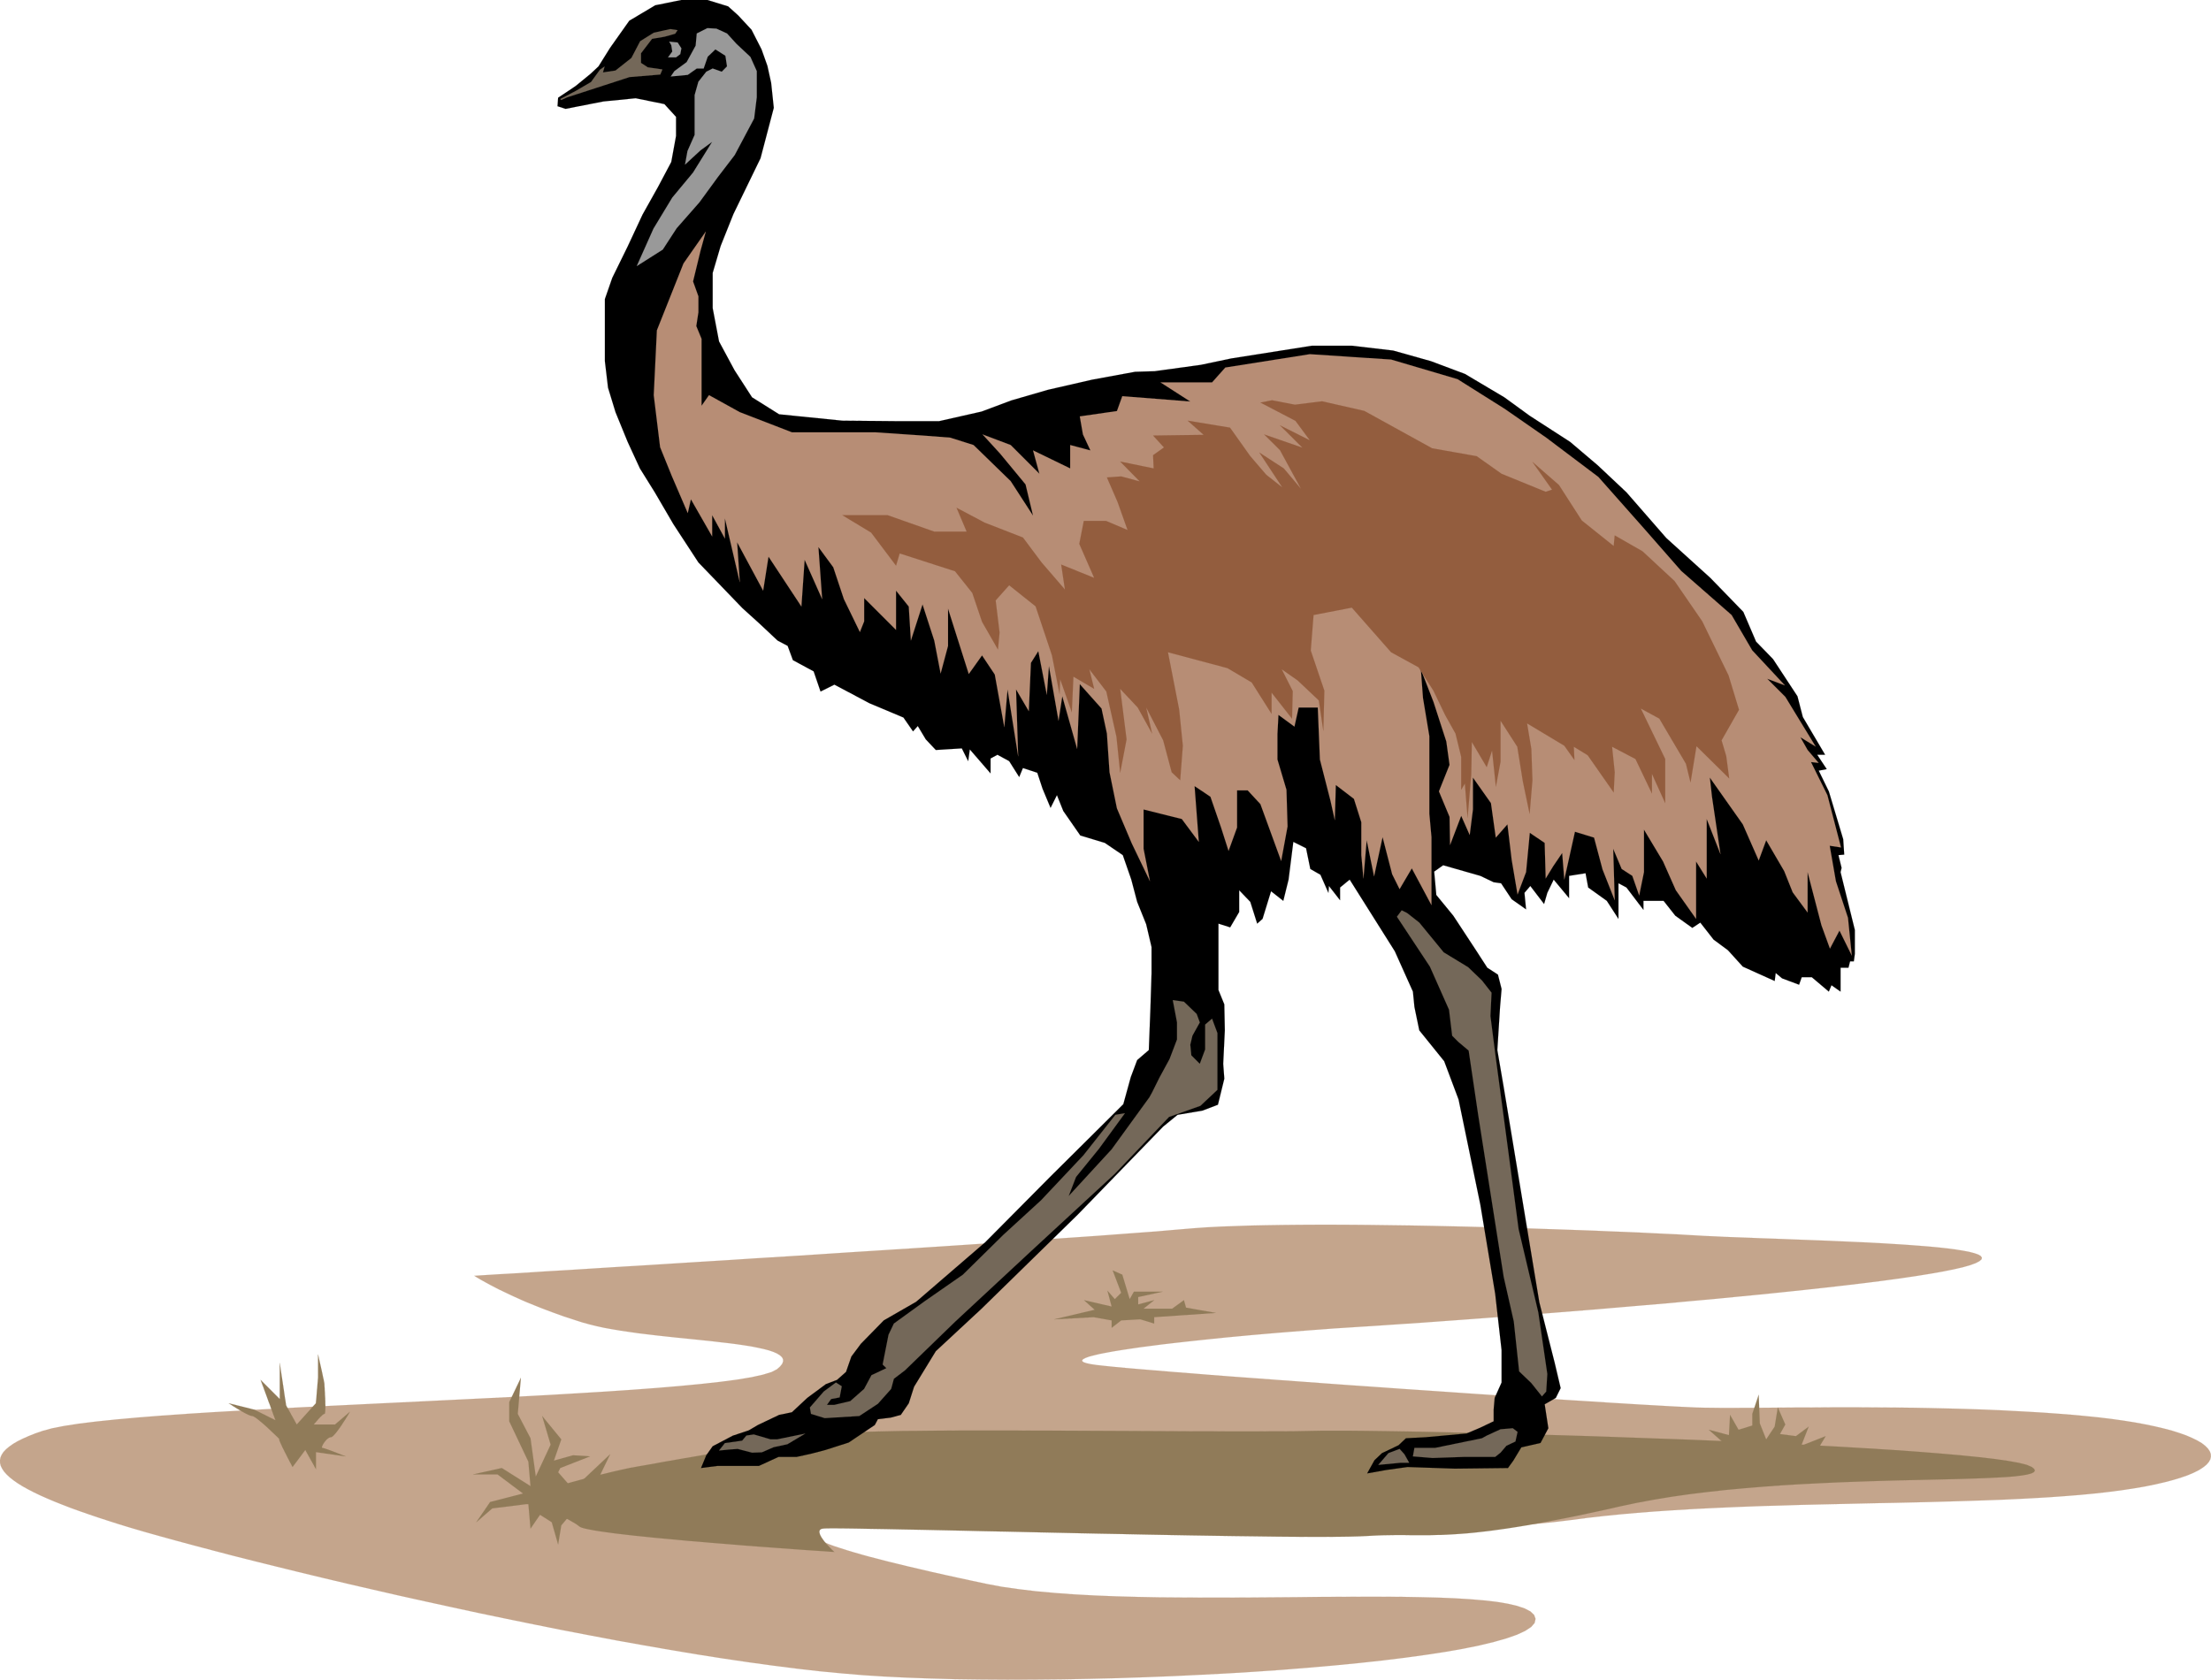 <svg xmlns="http://www.w3.org/2000/svg" width="786.474" height="597.649" fill-rule="evenodd" stroke-linecap="round" preserveAspectRatio="none" viewBox="0 0 26011 19766"><style>.pen1{stroke:none}.brush2{fill:none}.brush3{fill:#907b59}.pen3{stroke:#907b59;stroke-width:1;stroke-linejoin:round}.brush5{fill:#999}.pen4{stroke:#999;stroke-width:1;stroke-linejoin:round}.brush7{fill:#746859}.pen6{stroke:#746859;stroke-width:1;stroke-linejoin:round}</style><path d="m5578 15012 20-1 59-4 96-6 129-8 161-9 191-12 218-14 243-14 265-17 285-18 304-18 318-20 332-21 343-21 352-23 358-22 361-23 363-24 363-23 359-23 354-23 347-23 336-23 324-21 309-22 293-20 273-19 251-19 228-17 201-15 172-15 142-12 132-11 144-10 156-8 167-6 177-6 186-4 193-3 201-2 207-1h213l217 1 221 2 223 3 226 3 226 4 226 5 226 5 224 6 221 6 218 7 214 7 208 7 202 7 195 7 187 8 179 7 168 7 159 8 146 7 135 6 121 7 107 6 105 6 115 5 124 6 133 5 139 5 145 6 151 5 154 6 157 6 159 6 160 6 159 7 158 7 156 7 152 8 148 9 143 9 135 10 129 10 119 11 110 12 100 13 87 14 75 14 61 16 46 16 30 18 13 19-5 20-24 21-44 23-65 24-88 25-109 25-130 26-149 26-167 27-183 27-199 27-212 27-226 27-237 27-247 27-255 27-264 27-269 26-275 27-278 25-280 26-282 24-281 24-280 24-277 22-272 22-268 21-260 20-253 19-243 18-233 17-220 16-208 14-193 13-177 12-160 10-153 10-157 10-159 12-161 12-163 13-163 13-163 14-162 14-160 15-159 15-155 16-152 16-148 16-142 16-137 16-130 17-123 16-116 17-106 16-98 16-87 16-77 15-66 16-53 14-41 15-28 14-13 13 2 13 17 12 34 11 51 11 68 10 91 10 116 12 140 13 162 14 183 15 202 17 218 17 234 19 247 19 259 19 269 20 278 20 284 21 289 21 292 20 294 21 293 20 291 20 288 20 283 19 275 18 266 18 256 17 243 15 229 15 214 13 196 12 177 10 156 9 133 7 109 5 83 4 73 2 81 1 88 1 95 1h102l108-1h114l120-1 126-1 131-1 135-1h140l144-1 149-1h306l158 1 160 1 163 1 165 2 166 3 168 4 169 4 169 5 170 6 170 7 170 9 169 9 169 10 167 12 166 13 164 15 158 16 150 18 142 20 133 21 124 23 115 24 106 25 98 26 88 28 79 28 69 30 61 30 51 30 41 32 31 31 22 32 12 32 2 32-7 32-18 32-28 32-39 31-48 31-59 30-70 30-80 28-91 28-102 27-112 26-123 25-135 23-145 22-155 20-162 18-168 16-175 14-181 13-185 11-191 10-196 9-200 7-203 7-208 6-210 6-213 5-215 5-217 4-218 5-220 5-220 5-221 5-220 7-220 6-220 8-218 9-216 10-214 11-212 13-209 14-206 16-202 18-198 20-193 22-189 25-198 24-218 21-239 19-256 16-272 13-287 12-300 9-311 6-321 6-328 3-335 2h-340l-342-1-344-2-344-3-342-3-338-5-332-5-326-5-317-5-307-6-296-5-281-6-266-4-250-5-231-3-211-3-189-2h-165l-140 1-114 2-85 4-66 5-58 6-50 8-41 8-34 10-25 10-18 12-9 13-2 14 6 14 15 16 22 17 29 18 38 19 45 20 53 21 60 22 68 22 75 24 83 25 90 26 98 27 105 27 112 29 119 29 127 31 134 31 140 33 148 33 155 34 162 35 169 36 180 34 195 28 208 25 220 20 231 17 240 13 249 10 255 7 260 5 265 2 267 1h269l269-1 267-2 265-2 261-3 256-1 250-1h241l232 1 222 4 209 5 197 8 182 11 166 14 149 17 130 22 111 26 89 30 67 35 43 41 17 46-11 49-41 47-70 46-97 45-123 43-148 42-170 41-191 39-211 37-230 35-246 34-261 32-275 30-287 28-299 26-307 25-315 22-321 20-326 17-329 16-331 13-331 11-330 8-327 6-323 3-317 1-309-2-301-4-291-8-278-10-265-13-251-16-249-21-261-25-271-31-282-36-290-40-298-44-305-48-311-52-315-55-319-57-322-61-323-62-324-65-323-66-322-67-319-69-316-69-311-69-305-70-299-69-291-69-282-68-272-67-262-65-249-63-237-62-223-59-208-56-192-53-174-49-157-46-138-42-125-40-120-39-115-39-109-38-105-38-98-38-93-37-87-37-81-36-75-36-69-36-63-35-56-35-50-35-44-35-36-34-30-34-22-33-16-33-8-33-1-33 6-33 14-32 21-32 30-32 37-31 45-32 53-31 62-31 70-31 78-31 87-30 110-30 143-28 175-27 204-25 231-24 256-23 277-22 298-21 315-20 331-19 343-19 353-19 362-18 367-18 370-18 371-18 370-18 366-18 360-18 351-19 340-20 327-20 311-21 294-22 273-23 250-24 225-25 197-26 168-28 135-30 101-31 64-33 37-33 24-30 11-29-1-26-13-24-24-22-34-21-43-19-53-18-61-16-69-15-75-15-82-13-88-13-93-12-97-11-101-12-105-11-106-11-109-11-109-11-111-12-110-12-109-13-108-13-105-15-103-15-100-17-95-17-91-20-85-21-80-22-75-24-73-24-71-23-69-25-67-24-64-24-63-24-60-24-58-23-56-23-53-23-51-23-49-22-47-22-44-21-42-20-40-19-37-19-34-18-33-17-29-16-28-15-25-14-22-12-20-12-17-10-14-8-12-8-10-6-6-4-4-2-2-1z" class="pen1" style="fill:#c4a58c"/><path d="m5578 15012 20-1 59-4 96-6 129-8 161-9 191-12 218-14 243-14 265-17 285-18 304-18 318-20 332-21 343-21 352-23 358-22 361-23 363-24 363-23 359-23 354-23 347-23 336-23 324-21 309-22 293-20 273-19 251-19 228-17 201-15 172-15 142-12 132-11 144-10 156-8 167-6 177-6 186-4 193-3 201-2 207-1h213l217 1 221 2 223 3 226 3 226 4 226 5 226 5 224 6 221 6 218 7 214 7 208 7 202 7 195 7 187 8 179 7 168 7 159 8 146 7 135 6 121 7 107 6 105 6 115 5 124 6 133 5 139 5 145 6 151 5 154 6 157 6 159 6 160 6 159 7 158 7 156 7 152 8 148 9 143 9 135 10 129 10 119 11 110 12 100 13 87 14 75 14 61 16 46 16 30 18 13 19-5 20-24 21-44 23-65 24-88 25-109 25-130 26-149 26-167 27-183 27-199 27-212 27-226 27-237 27-247 27-255 27-264 27-269 26-275 27-278 25-280 26-282 24-281 24-280 24-277 22-272 22-268 21-260 20-253 19-243 18-233 17-220 16-208 14-193 13-177 12-160 10-153 10-157 10-159 12-161 12-163 13-163 13-163 14-162 14-160 15-159 15-155 16-152 16-148 16-142 16-137 16-130 17-123 16-116 17-106 16-98 16-87 16-77 15-66 16-53 14-41 15-28 14-13 13 2 13 17 12 34 11 51 11 68 10 91 10 116 12 140 13 162 14 183 15 202 17 218 17 234 19 247 19 259 19 269 20 278 20 284 21 289 21 292 20 294 21 293 20 291 20 288 20 283 19 275 18 266 18 256 17 243 15 229 15 214 13 196 12 177 10 156 9 133 7 109 5 83 4 73 2 81 1 88 1 95 1h102l108-1h114l120-1 126-1 131-1 135-1h140l144-1 149-1h306l158 1 160 1 163 1 165 2 166 3 168 4 169 4 169 5 170 6 170 7 170 9 169 9 169 10 167 12 166 13 164 15 158 16 150 18 142 20 133 21 124 23 115 24 106 25 98 26 88 28 79 28 69 30 61 30 51 30 41 32 31 31 22 32 12 32 2 32-7 32-18 32-28 32-39 31-48 31-59 30-70 30-80 28-91 28-102 27-112 26-123 25-135 23-145 22-155 20-162 18-168 16-175 14-181 13-185 11-191 10-196 9-200 7-203 7-208 6-210 6-213 5-215 5-217 4-218 5-220 5-220 5-221 5-220 7-220 6-220 8-218 9-216 10-214 11-212 13-209 14-206 16-202 18-198 20-193 22-189 25-198 24-218 21-239 19-256 16-272 13-287 12-300 9-311 6-321 6-328 3-335 2h-340l-342-1-344-2-344-3-342-3-338-5-332-5-326-5-317-5-307-6-296-5-281-6-266-4-250-5-231-3-211-3-189-2h-165l-140 1-114 2-85 4-66 5-58 6-50 8-41 8-34 10-25 10-18 12-9 13-2 14 6 14 15 16 22 17 29 18 38 19 45 20 53 21 60 22 68 22 75 24 83 25 90 26 98 27 105 27 112 29 119 29 127 31 134 31 140 33 148 33 155 34 162 35 169 36 180 34 195 28 208 25 220 20 231 17 240 13 249 10 255 7 260 5 265 2 267 1h269l269-1 267-2 265-2 261-3 256-1 250-1h241l232 1 222 4 209 5 197 8 182 11 166 14 149 17 130 22 111 26 89 30 67 35 43 41 17 46-11 49-41 47-70 46-97 45-123 43-148 42-170 41-191 39-211 37-230 35-246 34-261 32-275 30-287 28-299 26-307 25-315 22-321 20-326 17-329 16-331 13-331 11-330 8-327 6-323 3-317 1-309-2-301-4-291-8-278-10-265-13-251-16-249-21-261-25-271-31-282-36-290-40-298-44-305-48-311-52-315-55-319-57-322-61-323-62-324-65-323-66-322-67-319-69-316-69-311-69-305-70-299-69-291-69-282-68-272-67-262-65-249-63-237-62-223-59-208-56-192-53-174-49-157-46-138-42-125-40-120-39-115-39-109-38-105-38-98-38-93-37-87-37-81-36-75-36-69-36-63-35-56-35-50-35-44-35-36-34-30-34-22-33-16-33-8-33-1-33 6-33 14-32 21-32 30-32 37-31 45-32 53-31 62-31 70-31 78-31 87-30 110-30 143-28 175-27 204-25 231-24 256-23 277-22 298-21 315-20 331-19 343-19 353-19 362-18 367-18 370-18 371-18 370-18 366-18 360-18 351-19 340-20 327-20 311-21 294-22 273-23 250-24 225-25 197-26 168-28 135-30 101-31 64-33 37-33 24-30 11-29-1-26-13-24-24-22-34-21-43-19-53-18-61-16-69-15-75-15-82-13-88-13-93-12-97-11-101-12-105-11-106-11-109-11-109-11-111-12-110-12-109-13-108-13-105-15-103-15-100-17-95-17-91-20-85-21-80-22-75-24-73-24-71-23-69-25-67-24-64-24-63-24-60-24-58-23-56-23-53-23-51-23-49-22-47-22-44-21-42-20-40-19-37-19-34-18-33-17-29-16-28-15-25-14-22-12-20-12-17-10-14-8-12-8-10-6-6-4-4-2-2-1z" class="brush2" style="stroke:#c4a58c;stroke-width:1;stroke-linejoin:round"/><path d="m7403 17274-3 1-7 2-13 2-17 4-22 5-25 5-29 7-32 7-35 8-38 9-40 10-41 10-44 10-45 11-45 12-47 11-46 13-47 12-46 13-46 12-45 13-43 13-42 13-40 13-38 13-35 13-32 13-29 12-26 12-22 12-17 11-13 11-9 10-6 11-3 11v12l2 11 5 12 7 11 10 12 11 12 13 12 15 12 16 12 17 12 19 13 20 12 21 12 21 13 22 12 23 12 22 12 23 13 23 12 22 12 23 12 21 11 21 12 20 12 20 11 18 11 17 11 15 11 14 11 20 11 36 11 50 11 62 12 74 12 86 12 95 13 103 12 112 13 118 12 124 13 129 12 133 12 135 13 137 11 137 12 137 11 136 11 133 11 130 10 125 9 119 9 114 8 105 8 97 7 87 6 77 5 65 4 53 4 38 3 24 1 9 1-1-1-3-2-3-3-5-5-6-6-7-6-8-8-8-9-9-9-10-10-10-11-10-11-11-11-10-12-10-12-10-12-9-13-9-12-8-12-8-12-6-12-6-11-4-11-3-11-2-9v-10l1-8 3-7 6-7 7-5 9-4 12-3 28-2 58-1h85l112 1 135 2 157 3 178 3 196 4 213 4 227 5 241 5 251 6 261 5 268 6 274 6 277 6 279 6 279 5 278 6 274 5 268 5 261 4 252 4 240 3 228 3 213 2 197 1h178l158-1 136-2 112-3 86-4 71-4 68-3 65-2 63-1 62-1h119l59 1h241l64-2 67-1 69-3 72-4 76-5 80-6 85-8 90-10 95-11 102-14 107-15 115-18 122-20 129-23 138-26 147-28 155-31 165-35 176-38 185-42 195-41 200-37 205-34 210-30 213-26 216-24 217-20 218-18 217-16 217-13 215-11 212-10 208-8 204-7 199-6 192-5 185-4 176-4 168-4 158-4 148-5 136-5 123-6 110-6 96-8 81-10 65-11 48-13 30-15 12-18-8-20-28-23-58-25-95-24-128-23-161-23-190-22-218-22-243-21-265-21-285-20-304-19-319-19-333-18-343-17-353-16-358-16-363-15-364-13-364-13-361-13-355-11-348-10-337-10-326-8-311-7-294-7-274-5-253-4-229-3-203-2h-318l-110 2-100 2-117 2-131 1h-144l-157 1h-346l-187-1h-195l-202-1-207-1-212-1-215-1-218-1-218-1-219-1-218-1h-216l-212-1h-607l-188 1-180 1-170 2-158 1-147 3-133 3-118 3-104 5-86 4-69 6-64 6-70 9-77 9-83 11-87 13-93 13-96 14-100 16-102 16-105 16-107 17-107 18-108 18-108 18-108 18-106 17-104 18-102 18-98 17-95 16-91 16-86 15-81 14-74 14-68 12-61 11-53 9-45 8-36 7-26 4-16 3-6 1z" class="pen1 brush3"/><path d="m7403 17274-3 1-7 2-13 2-17 4-22 5-25 5-29 7-32 7-35 8-38 9-40 10-41 10-44 10-45 11-45 12-47 11-46 13-47 12-46 13-46 12-45 13-43 13-42 13-40 13-38 13-35 13-32 13-29 12-26 12-22 12-17 11-13 11-9 10-6 11-3 11v12l2 11 5 12 7 11 10 12 11 12 13 12 15 12 16 12 17 12 19 13 20 12 21 12 21 13 22 12 23 12 22 12 23 13 23 12 22 12 23 12 21 11 21 12 20 12 20 11 18 11 17 11 15 11 14 11 20 11 36 11 50 11 62 12 74 12 86 12 95 13 103 12 112 13 118 12 124 13 129 12 133 12 135 13 137 11 137 12 137 11 136 11 133 11 130 10 125 9 119 9 114 8 105 8 97 7 87 6 77 5 65 4 53 4 38 3 24 1 9 1-1-1-3-2-3-3-5-5-6-6-7-6-8-8-8-9-9-9-10-10-10-11-10-11-11-11-10-12-10-12-10-12-9-13-9-12-8-12-8-12-6-12-6-11-4-11-3-11-2-9v-10l1-8 3-7 6-7 7-5 9-4 12-3 28-2 58-1h85l112 1 135 2 157 3 178 3 196 4 213 4 227 5 241 5 251 6 261 5 268 6 274 6 277 6 279 6 279 5 278 6 274 5 268 5 261 4 252 4 240 3 228 3 213 2 197 1h178l158-1 136-2 112-3 86-4 71-4 68-3 65-2 63-1 62-1h119l59 1h241l64-2 67-1 69-3 72-4 76-5 80-6 85-8 90-10 95-11 102-14 107-15 115-18 122-20 129-23 138-26 147-28 155-31 165-35 176-38 185-42 195-41 200-37 205-34 210-30 213-26 216-24 217-20 218-18 217-16 217-13 215-11 212-10 208-8 204-7 199-6 192-5 185-4 176-4 168-4 158-4 148-5 136-5 123-6 110-6 96-8 81-10 65-11 48-13 30-15 12-18-8-20-28-23-58-25-95-24-128-23-161-23-190-22-218-22-243-21-265-21-285-20-304-19-319-19-333-18-343-17-353-16-358-16-363-15-364-13-364-13-361-13-355-11-348-10-337-10-326-8-311-7-294-7-274-5-253-4-229-3-203-2h-318l-110 2-100 2-117 2-131 1h-144l-157 1h-346l-187-1h-195l-202-1-207-1-212-1-215-1-218-1-218-1-219-1-218-1h-216l-212-1h-607l-188 1-180 1-170 2-158 1-147 3-133 3-118 3-104 5-86 4-69 6-64 6-70 9-77 9-83 11-87 13-93 13-96 14-100 16-102 16-105 16-107 17-107 18-108 18-108 18-108 18-106 17-104 18-102 18-98 17-95 16-91 16-86 15-81 14-74 14-68 12-61 11-53 9-45 8-36 7-26 4-16 3-6 1z" class="pen3 brush2"/><path d="m6559 1250 7-100 206-138 175-143 94-88 137-219 225-318 306-182 307-62h306l244 75 118 106 157 169 118 231 69 194 44 200 31 294-156 593-319 657-150 375-94 318v413l75 393 182 338 206 319 319 200 743 75 657 6h481l500-113 350-131 431-125 519-119 506-93 231-7 544-75 356-75 950-150h469l487 57 444 125 400 150 463 275 300 218 475 307 324 275 338 318 469 538 518 469 388 400 150 350 200 206 287 437 63 244 262 444h-93l112 169-94 18 119 244 169 563 12 181-68 6 37 150-12 50 168 681v281l-12 88h-44l-19 75h-93v281l-107-75-31 75-200-169h-119l-31 88-200-75-75-63-12 94-375-169-175-193-169-125-156-200-94 62-200-143-138-175h-237v106l-200-263-94-50v419l-137-212-219-157-31-168-194 31v262l-181-218-75 156-38 131-162-212-69 81 19 194-169-119-125-188-87-12-157-75-437-125-106 75 25 275 200 244 262 399 138 213 125 81 43 169-18 212-32 507 75 437 419 2531 181 713 70 297-57 115-131 75 43 282-92 173-226 52-94 156-63 87-625 7-556-19-251 35-224 40 86-155 88-83 195-93 87-82 230-12 483-44 162-69 157-75v-137l12-138 81-181v-381l-75-663-175-1050-256-1237-169-450-293-363-57-275-18-181-213-475-531-843-113 93v150l-131-168-6 81-94-213-119-68-50-244-150-75-56 444-62 250-144-113-100 325-63 56-81-256-131-137v256l-106 181-138-44v781l69 169 6 306-19 394 13 175-75 306-181 69-294 50-169 138-1006 1037-1131 1106-538 500-256 419-62 194-94 137-119 32-150 18-37 69-307 206-275 88-168 44-169 37h-213l-231 106h-487l-194 25 62-150 75-106 238-125 187-62 107-63 250-119 150-31 181-169 219-162 131-50 106-94 63-181 112-150 269-275 381-219 812-700 763-769 862-856 88-319 75-200 137-118 19-488 13-412v-313l-63-268-106-263-69-262-100-288-212-144-288-87-200-288-75-187-75 150-94-225-62-188-169-56-44 106-118-187-138-75-81 44v175l-244-282-19 138-75-150-306 19-118-125-94-157-56 63-113-163-400-168-412-219-163 81-81-237-244-132-62-168-119-63-213-200-200-181-518-538-294-450-219-375-175-281-144-312-143-350-88-288-37-312v-731l87-250 181-369 175-375 182-325 156-294 56-306v-225l-137-150-338-69-381 38-444 87-94-31z" class="pen1" style="fill:#000"/><path d="m6559 1250 7-100 206-138 175-143 94-88 137-219 225-318 306-182 307-62h306l244 75 118 106 157 169 118 231 69 194 44 200 31 294-156 593-319 657-150 375-94 318v413l75 393 182 338 206 319 319 200 743 75 657 6h481l500-113 350-131 431-125 519-119 506-93 231-7 544-75 356-75 950-150h469l487 57 444 125 400 150 463 275 300 218 475 307 324 275 338 318 469 538 518 469 388 400 150 350 200 206 287 437 63 244 262 444h-93l112 169-94 18 119 244 169 563 12 181-68 6 37 150-12 50 168 681v281l-12 88h-44l-19 75h-93v281l-107-75-31 75-200-169h-119l-31 88-200-75-75-63-12 94-375-169-175-193-169-125-156-200-94 62-200-143-138-175h-237v106l-200-263-94-50v419l-137-212-219-157-31-168-194 31v262l-181-218-75 156-38 131-162-212-69 81 19 194-169-119-125-188-87-12-157-75-437-125-106 75 25 275 200 244 262 399 138 213 125 81 43 169-18 212-32 507 75 437 419 2531 181 713 70 297-57 115-131 75 43 282-92 173-226 52-94 156-63 87-625 7-556-19-251 35-224 40 86-155 88-83 195-93 87-82 230-12 483-44 162-69 157-75v-137l12-138 81-181v-381l-75-663-175-1050-256-1237-169-450-293-363-57-275-18-181-213-475-531-843-113 93v150l-131-168-6 81-94-213-119-68-50-244-150-75-56 444-62 250-144-113-100 325-63 56-81-256-131-137v256l-106 181-138-44v781l69 169 6 306-19 394 13 175-75 306-181 69-294 50-169 138-1006 1037-1131 1106-538 500-256 419-62 194-94 137-119 32-150 18-37 69-307 206-275 88-168 44-169 37h-213l-231 106h-487l-194 25 62-150 75-106 238-125 187-62 107-63 250-119 150-31 181-169 219-162 131-50 106-94 63-181 112-150 269-275 381-219 812-700 763-769 862-856 88-319 75-200 137-118 19-488 13-412v-313l-63-268-106-263-69-262-100-288-212-144-288-87-200-288-75-187-75 150-94-225-62-188-169-56-44 106-118-187-138-75-81 44v175l-244-282-19 138-75-150-306 19-118-125-94-157-56 63-113-163-400-168-412-219-163 81-81-237-244-132-62-168-119-63-213-200-200-181-518-538-294-450-219-375-175-281-144-312-143-350-88-288-37-312v-731l87-250 181-369 175-375 182-325 156-294 56-306v-225l-137-150-338-69-381 38-444 87-94-31z" class="brush2" style="stroke:#000;stroke-width:1;stroke-linejoin:round"/><path d="m8197 394-13 143-106 194-144 106-43 63 200-19 106-75h81l48-139 90-86 118 75 19 125-62 63-107-38-75 38-93 118-44 157v468l-84 190-29 160 182-168 137-100-225 362-244 294-221 365-197 441 306-194 164-252 267-304 219-300 196-256 229-431 31-250V837l-75-167-165-155-110-121-125-57-106-6-125 63z" class="pen1 brush5"/><path d="m8197 394-13 143-106 194-144 106-43 63 200-19 106-75h81l48-139 90-86 118 75 19 125-62 63-107-38-75 38-93 118-44 157v468l-84 190-29 160 182-168 137-100-225 362-244 294-221 365-197 441 306-194 164-252 267-304 219-300 196-256 229-431 31-250V837l-75-167-165-155-110-121-125-57-106-6-125 63z" class="pen4 brush2"/><path d="m7873 490 24 41 12 75-50 69h94l50-38 13-68-44-69-99-10z" class="pen1 brush5"/><path d="m7873 490 24 41 12 75-50 69h94l50-38 13-68-44-69-99-10z" class="pen4 brush2"/><path d="m8041 3100-313 787-37 763 75 612 137 338 188 437 37-162 250 437v-250l150 275v-237l175 750-31-469 306 569 63-400 387 587 38-550 206 463-44-613 175 238 125 375 188 387 50-125v-275l375 375v-462l150 187 25 400 137-425 138 425 75 388 87-325v-438l244 769 156-219 150 225 112 619 38-444 125 788-25-788 150 256 25-568 87-138 100 513 25-338 113 644 44-288 175 619 31-762 256 287 63 294 31 456 87 425 175 413 213 443-75-381v-462l450 112 200 269-50-656 187 125 125 362 88 275 100-275v-437h125l150 162 244 669 75-406-13-432-106-356v-300l12-225 188 138 50-225h225l25 612 125 488 50 225 12-413 213 163 87 275v387l25 275 38-450 87 425 100-462 113 437 87 175 144-244 231 432v-800l-25-275v-913l-75-450-25-337 150 387 150 463 38 275-125 312 125 300 6 331 131-343 100 225 38-300v-375l212 300 57 406 137-156 50 418 69 407 100-263 44-462 175 118 12 419 88-144 106-156 25 313 125-563 225 69 100 375 143 362-18-606 100 238 125 81 81 231 56-275v-500l225 375 150 338 238 337v-675l125 200v-700l162 413-100-675-25-225 388 550 187 425 88-238 212 363 100 250 175 237v-475l163 625 100 275 112-212 145 294-45-444-142-430-73-418 133 20-160-615-193-390 90 10-130-152-85-150 180 110-357-585-213-213 208 78-385-413-242-415-593-519-432-493-543-613-613-462-487-338-556-350-782-231-956-63-994 157-156 175h-606l350 225-800-63-63 175-437 63 37 212 88 188-238-63v275l-437-212 75 275-338-338-331-125 206 225 300 363 88 368-263-406-437-425-275-87-325-25-562-38h-975l-613-237-362-200-88 125v-788l-62-150 25-162v-188l-63-175 88-362 62-225-262 375z" class="pen1" style="fill:#b78d75"/><path d="m8041 3100-313 787-37 763 75 612 137 338 188 437 37-162 250 437v-250l150 275v-237l175 750-31-469 306 569 63-400 387 587 38-550 206 463-44-613 175 238 125 375 188 387 50-125v-275l375 375v-462l150 187 25 400 137-425 138 425 75 388 87-325v-438l244 769 156-219 150 225 112 619 38-444 125 788-25-788 150 256 25-568 87-138 100 513 25-338 113 644 44-288 175 619 31-762 256 287 63 294 31 456 87 425 175 413 213 443-75-381v-462l450 112 200 269-50-656 187 125 125 362 88 275 100-275v-437h125l150 162 244 669 75-406-13-432-106-356v-300l12-225 188 138 50-225h225l25 612 125 488 50 225 12-413 213 163 87 275v387l25 275 38-450 87 425 100-462 113 437 87 175 144-244 231 432v-800l-25-275v-913l-75-450-25-337 150 387 150 463 38 275-125 312 125 300 6 331 131-343 100 225 38-300v-375l212 300 57 406 137-156 50 418 69 407 100-263 44-462 175 118 12 419 88-144 106-156 25 313 125-563 225 69 100 375 143 362-18-606 100 238 125 81 81 231 56-275v-500l225 375 150 338 238 337v-675l125 200v-700l162 413-100-675-25-225 388 550 187 425 88-238 212 363 100 250 175 237v-475l163 625 100 275 112-212 145 294-45-444-142-430-73-418 133 20-160-615-193-390 90 10-130-152-85-150 180 110-357-585-213-213 208 78-385-413-242-415-593-519-432-493-543-613-613-462-487-338-556-350-782-231-956-63-994 157-156 175h-606l350 225-800-63-63 175-437 63 37 212 88 188-238-63v275l-437-212 75 275-338-338-331-125 206 225 300 363 88 368-263-406-437-425-275-87-325-25-562-38h-975l-613-237-362-200-88 125v-788l-62-150 25-162v-188l-63-175 88-362 62-225-262 375z" class="brush2" style="stroke:#b78d75;stroke-width:1;stroke-linejoin:round"/><path d="m6673 1145 733-238 362-30 25-60-172-25-80-52V627l130-170 147-25 125-35 28-42-85-13-195 43-160 100-103 197-187 148-148 22 20-70-55 38-105 145-180 105-182 95 10 12 72-32z" class="pen1 brush7"/><path d="m6673 1145 733-238 362-30 25-60-172-25-80-52V627l130-170 147-25 125-35 28-42-85-13-195 43-160 100-103 197-187 148-148 22 20-70-55 38-105 145-180 105-182 95 10 12 72-32z" class="pen6 brush2"/><path d="m16434 10787 388 587 225 507 37 306 75 75 119 100 112 756 300 1906 119 525 63 588 143 137 125 157 50-57 13-206-106-725-232-981-125-944-143-1069-63-493 13-275-113-144-162-156-288-175-287-350-144-113-63-31-56 75z" class="pen1 brush7"/><path d="m16434 10787 388 587 225 507 37 306 75 75 119 100 112 756 300 1906 119 525 63 588 143 137 125 157 50-57 13-206-106-725-232-981-125-944-143-1069-63-493 13-275-113-144-162-156-288-175-287-350-144-113-63-31-56 75z" class="pen6 brush2"/><path d="m17653 16818-163 75-56 31-550 113h-244l-18 100 231 19 375-13h362l63-50 69-81 106-50 25-113-56-43-144 12z" class="pen1 brush7"/><path d="m17653 16818-163 75-56 31-550 113h-244l-18 100 231 19 375-13h362l63-50 69-81 106-50 25-113-56-43-144 12z" class="pen6 brush2"/><path d="m16215 17237 263-25h100l-56-100-57-63-131 50-119 138z" class="pen1 brush7"/><path d="m16215 17237 263-25h100l-56-100-57-63-131 50-119 138z" class="pen6 brush2"/><path d="m8459 17068 125-12 94-7 169 44 116-4 138-60 162-35 210-125-332 68h-75l-44-13-154-45-87 13-50 60-203 29-69 87z" class="pen1 brush7"/><path d="m8459 17068 125-12 94-7 169 44 116-4 138-60 162-35 210-125-332 68h-75l-44-13-154-45-87 13-50 60-203 29-69 87z" class="pen6 brush2"/><path d="m9903 16312-69-44-143 106-163 188 13 75 162 50 406-25 219-144 156-175 32-119 131-100 593-575 894-831 981-906 638-669 369-131 200-188v-668l-63-169-81 69v293l-63 169-100-100-12-125 25-106 87-156-37-100-150-144-131-19 50 263v200l-88 231-119 219-87 175-31 56-444 612-506 550 87-225 269-331 306-419-112 19-375 475-500 531-444 407-475 468-450 313-362 262-63 132-69 350 44 43-175 82-87 162-163 144-187 44h-88l50-69 100-19 25-131z" class="pen1 brush7"/><path d="m9903 16312-69-44-143 106-163 188 13 75 162 50 406-25 219-144 156-175 32-119 131-100 593-575 894-831 981-906 638-669 369-131 200-188v-668l-63-169-81 69v293l-63 169-100-100-12-125 25-106 87-156-37-100-150-144-131-19 50 263v200l-88 231-119 219-87 175-31 56-444 612-506 550 87-225 269-331 306-419-112 19-375 475-500 531-444 407-475 468-450 313-362 262-63 132-69 350 44 43-175 82-87 162-163 144-187 44h-88l50-69 100-19 25-131z" class="pen6 brush2"/><path d="m15553 4722 497 113 798 440 524 93 293 207 519 212 75-25-231-327 312 272 269 418 375 300 12-125 327 187 377 350 325 473 310 637 123 405-205 360 55 185 35 263-385-380-70 427-54-220-313-531-218-119 287 594v519l-156-344v231l-194-406-275-144 31 300-12 238-306-438-163-100 7 156-119-168-438-263 50 300 13 369-33 396-80-384-65-406-197-306v481l-55 295-45-426-63 196-175-296-7 384-43 510-32-405-43 73v-387l-67-274-123-220-137-285-175-275-323-177-462-525-450 87-33 418 160 472-12 473-53-358-250-236-187-131 130 257-8 325-241-307v250l-234-370-285-168-700-187 132 675 43 425-31 406-100-94-100-375-200-387 69 306-169-306-206-219 75 594-75 393-44-425-119-531-200-262 57 231-244-144-19 419-137-388-7 175-90-458-192-575-311-248-159 178 46 378-19 200-187-326-115-340-203-255-651-210-43 144-293-389-339-205h532l550 194h381l-119-281 331 175 450 175 219 293 275 319-44-294 388 157-175-400 53-270h263l252 107-118-331-125-288 168-12 218 59-230-234 394 81-7-156 128-91-128-140 595-8-188-167 498 82 238 335 189 220 188 148-270-410 288 187 202 240-247-455-186-185 450 156-264-263 351 176-169-229-412-215 137-27 269 52 319-40z" class="pen1" style="fill:#935d3e"/><path d="m15553 4722 497 113 798 440 524 93 293 207 519 212 75-25-231-327 312 272 269 418 375 300 12-125 327 187 377 350 325 473 310 637 123 405-205 360 55 185 35 263-385-380-70 427-54-220-313-531-218-119 287 594v519l-156-344v231l-194-406-275-144 31 300-12 238-306-438-163-100 7 156-119-168-438-263 50 300 13 369-33 396-80-384-65-406-197-306v481l-55 295-45-426-63 196-175-296-7 384-43 510-32-405-43 73v-387l-67-274-123-220-137-285-175-275-323-177-462-525-450 87-33 418 160 472-12 473-53-358-250-236-187-131 130 257-8 325-241-307v250l-234-370-285-168-700-187 132 675 43 425-31 406-100-94-100-375-200-387 69 306-169-306-206-219 75 594-75 393-44-425-119-531-200-262 57 231-244-144-19 419-137-388-7 175-90-458-192-575-311-248-159 178 46 378-19 200-187-326-115-340-203-255-651-210-43 144-293-389-339-205h532l550 194h381l-119-281 331 175 450 175 219 293 275 319-44-294 388 157-175-400 53-270h263l252 107-118-331-125-288 168-12 218 59-230-234 394 81-7-156 128-91-128-140 595-8-188-167 498 82 238 335 189 220 188 148-270-410 288 187 202 240-247-455-186-185 450 156-264-263 351 176-169-229-412-215 137-27 269 52 319-40z" class="brush2" style="stroke:#935d3e;stroke-width:1;stroke-linejoin:round"/><path d="m3291 16937-1-1-2-2-4-4-5-5-6-6-8-8-8-8-10-9-10-10-12-11-11-11-13-12-13-12-13-13-14-13-14-13-14-13-14-12-14-13-14-12-14-12-14-11-13-11-12-10-12-9-12-9-10-7-10-6-9-5-7-4-7-2-5-1-5-1-7-1-7-2-7-3-9-3-9-4-10-5-10-5-11-5-11-6-12-6-11-7-12-6-12-7-12-7-11-7-12-7-12-7-11-7-10-7-11-6-10-6-9-6-8-6-8-5-7-4-6-4-5-4-5-2-3-2-2-2h1l2 1 4 1 6 1 6 2 8 2 10 2 10 3 11 2 11 3 13 3 13 4 13 3 14 3 14 4 14 3 14 4 14 3 13 4 14 3 13 3 12 3 12 3 11 3 10 3 9 2 8 2 7 2 5 1 4 1 3 1h1l3 1 3 2 5 2 5 3 7 3 7 4 9 4 9 5 10 5 10 5 11 5 11 6 11 6 12 5 12 6 11 6 12 6 12 6 11 5 10 6 11 5 10 5 9 4 8 4 8 4 6 4 6 2 5 3 3 1 2 1 1 1-1-2-1-4-3-6-3-9-4-10-4-13-6-14-6-16-6-18-7-18-7-20-8-20-7-22-8-21-9-22-8-23-8-22-8-22-8-22-8-21-7-20-8-20-6-19-7-17-6-16-5-14-5-13-4-11-3-8-2-7-2-4v-1l2 2 3 3 4 4 6 6 6 6 6 6 8 8 8 8 9 9 9 9 10 10 10 10 10 10 11 11 10 10 11 11 10 10 11 11 10 10 9 9 10 10 8 8 9 9 7 7 7 7 6 6 5 5 4 4 3 3 2 2 1 1v-425 1l1 4 1 7 1 9 2 12 2 13 2 15 2 17 3 18 3 20 3 20 3 22 4 22 3 23 4 23 3 24 4 23 3 23 4 23 3 23 3 21 3 21 3 19 3 19 3 17 2 15 2 13 2 11 1 9 1 7 1 4v2l1 2 2 3 2 4 3 6 3 6 4 6 4 8 5 8 5 9 5 9 5 10 6 10 6 10 5 11 6 10 6 11 6 10 6 11 5 10 6 9 5 10 5 8 4 9 4 7 4 7 4 6 2 5 3 4 1 3 1 2 1 1v-1l2-2 3-3 4-5 6-6 6-6 6-8 8-8 8-9 9-10 9-10 10-11 10-11 10-12 11-11 10-12 11-12 10-11 11-12 10-11 9-11 10-10 8-10 9-9 7-9 7-7 6-7 5-5 4-5 3-3 2-2 1-1v-8l1-5v-7l1-8 1-9 1-10 1-11 1-12 1-12 1-13 1-13 1-14 1-14 1-14 1-14 2-14 1-14 1-13 1-13 1-13 1-11 1-11 1-10v-9l1-8 1-7v-10l1-2v-276 1l1 2 1 5 1 6 2 7 2 9 2 10 2 11 3 12 3 13 3 14 3 14 4 15 3 15 4 16 3 15 4 16 3 16 4 16 3 15 3 15 3 15 3 13 3 14 3 12 2 11 2 11 2 9 1 7 1 7 1 5v17l1 8v9l1 10 1 12v12l1 13 1 14 1 15v15l1 15 1 16 1 15v16l1 16v31l1 15v41l-1 12v11l-1 10-1 8-1 8-1 6-2 4-2 3-2 1h-3l-3 1-3 2-4 2-4 3-4 3-5 4-4 4-5 5-5 5-6 5-5 5-5 6-5 6-6 5-5 6-5 6-5 6-5 6-5 5-5 6-4 5-4 5-4 4-4 4-3 4-3 4-2 2-2 3-1 1-1 1v1h250v-1l2-1 2-2 3-3 4-3 5-4 5-5 6-5 6-5 7-6 8-6 7-7 8-6 8-7 8-7 8-7 8-7 9-7 8-7 7-7 8-6 7-6 7-6 6-6 6-5 6-4 4-4 4-4 3-2 3-2 1-2h1l-1 1-1 2-3 4-3 6-4 7-5 8-5 9-6 10-7 11-7 11-8 13-8 13-9 13-9 14-9 14-9 14-9 14-10 14-10 14-9 13-10 13-9 12-9 12-9 11-9 10-8 9-8 8-7 7-7 5-6 4-6 3-5 1h-5l-5 1-5 2-5 2-5 3-5 3-5 4-5 4-6 5-5 5-5 5-4 5-5 6-5 6-4 5-4 6-4 6-4 6-4 6-3 5-3 6-2 5-2 5-2 4-2 4-1 4v9l1 1 2 1 2 1h3l4 1 5 1 7 2 7 2 8 3 9 3 10 3 11 4 11 4 11 4 12 4 12 5 12 4 12 5 13 5 12 4 12 5 12 5 11 4 11 4 11 5 10 4 9 3 9 4 8 3 6 2 6 3 5 1 3 2 2 1h1-1l-3-1h-5l-6-1-8-1-10-2-10-1-12-2-13-2-13-2-15-2-15-2-16-2-16-3-16-2-16-2-17-3-16-2-16-2-16-2-15-3-14-2-14-2-13-1-11-2-11-2-9-1-8-1-7-1-4-1h-4v200l-1-1-1-2-1-3-3-4-2-5-4-6-4-7-4-7-4-9-5-8-5-10-6-9-5-10-6-11-6-10-6-11-6-10-5-11-6-10-6-10-5-10-5-9-5-9-5-8-4-8-4-6-3-6-3-6-2-4-2-3-1-2h-1l-1 2-2 3-3 3-3 5-4 5-5 6-5 7-5 7-6 8-6 8-7 9-6 9-7 9-7 9-7 10-7 9-7 9-7 10-7 9-6 8-6 8-6 8-6 8-5 6-4 6-4 6-4 4-3 4-2 3-1 1v1l-1-1-1-3-3-5-4-7-4-9-5-9-6-12-7-12-7-13-7-15-8-15-8-15-8-16-8-17-9-16-8-16-8-17-8-16-8-15-7-15-6-15-7-13-5-12-5-12-4-9-3-9-2-7-1-5v-3l1-1 3 1 4 4z" class="pen1 brush3"/><path d="m3291 16937-1-1-2-2-4-4-5-5-6-6-8-8-8-8-10-9-10-10-12-11-11-11-13-12-13-12-13-13-14-13-14-13-14-13-14-12-14-13-14-12-14-12-14-11-13-11-12-10-12-9-12-9-10-7-10-6-9-5-7-4-7-2-5-1-5-1-7-1-7-2-7-3-9-3-9-4-10-5-10-5-11-5-11-6-12-6-11-7-12-6-12-7-12-7-11-7-12-7-12-7-11-7-10-7-11-6-10-6-9-6-8-6-8-5-7-4-6-4-5-4-5-2-3-2-2-2h1l2 1 4 1 6 1 6 2 8 2 10 2 10 3 11 2 11 3 13 3 13 4 13 3 14 3 14 4 14 3 14 4 14 3 13 4 14 3 13 3 12 3 12 3 11 3 10 3 9 2 8 2 7 2 5 1 4 1 3 1h1l3 1 3 2 5 2 5 3 7 3 7 4 9 4 9 5 10 5 10 5 11 5 11 6 11 6 12 5 12 6 11 6 12 6 12 6 11 5 10 6 11 5 10 5 9 4 8 4 8 4 6 4 6 2 5 3 3 1 2 1 1 1-1-2-1-4-3-6-3-9-4-10-4-13-6-14-6-16-6-18-7-18-7-20-8-20-7-22-8-21-9-22-8-23-8-22-8-22-8-22-8-21-7-20-8-20-6-19-7-17-6-16-5-14-5-13-4-11-3-8-2-7-2-4v-1l2 2 3 3 4 4 6 6 6 6 6 6 8 8 8 8 9 9 9 9 10 10 10 10 10 10 11 11 10 10 11 11 10 10 11 11 10 10 9 9 10 10 8 8 9 9 7 7 7 7 6 6 5 5 4 4 3 3 2 2 1 1v-425 1l1 4 1 7 1 9 2 12 2 13 2 15 2 17 3 18 3 20 3 20 3 22 4 22 3 23 4 23 3 24 4 23 3 23 4 23 3 23 3 21 3 21 3 19 3 19 3 17 2 15 2 13 2 11 1 9 1 7 1 4v2l1 2 2 3 2 4 3 6 3 6 4 6 4 8 5 8 5 9 5 9 5 10 6 10 6 10 5 11 6 10 6 11 6 10 6 11 5 10 6 9 5 10 5 8 4 9 4 7 4 7 4 6 2 5 3 4 1 3 1 2 1 1v-1l2-2 3-3 4-5 6-6 6-6 6-8 8-8 8-9 9-10 9-10 10-11 10-11 10-12 11-11 10-12 11-12 10-11 11-12 10-11 9-11 10-10 8-10 9-9 7-9 7-7 6-7 5-5 4-5 3-3 2-2 1-1v-8l1-5v-7l1-8 1-9 1-10 1-11 1-12 1-12 1-13 1-13 1-14 1-14 1-14 1-14 2-14 1-14 1-13 1-13 1-13 1-11 1-11 1-10v-9l1-8 1-7v-10l1-2v-276 1l1 2 1 5 1 6 2 7 2 9 2 10 2 11 3 12 3 13 3 14 3 14 4 15 3 15 4 16 3 15 4 16 3 16 4 16 3 15 3 15 3 15 3 13 3 14 3 12 2 11 2 11 2 9 1 7 1 7 1 5v17l1 8v9l1 10 1 12v12l1 13 1 14 1 15v15l1 15 1 16 1 15v16l1 16v31l1 15v41l-1 12v11l-1 10-1 8-1 8-1 6-2 4-2 3-2 1h-3l-3 1-3 2-4 2-4 3-4 3-5 4-4 4-5 5-5 5-6 5-5 5-5 6-5 6-6 5-5 6-5 6-5 6-5 6-5 5-5 6-4 5-4 5-4 4-4 4-3 4-3 4-2 2-2 3-1 1-1 1v1h250v-1l2-1 2-2 3-3 4-3 5-4 5-5 6-5 6-5 7-6 8-6 7-7 8-6 8-7 8-7 8-7 8-7 9-7 8-7 7-7 8-6 7-6 7-6 6-6 6-5 6-4 4-4 4-4 3-2 3-2 1-2h1l-1 1-1 2-3 4-3 6-4 7-5 8-5 9-6 10-7 11-7 11-8 13-8 13-9 13-9 14-9 14-9 14-9 14-10 14-10 14-9 13-10 13-9 12-9 12-9 11-9 10-8 9-8 8-7 7-7 5-6 4-6 3-5 1h-5l-5 1-5 2-5 2-5 3-5 3-5 4-5 4-6 5-5 5-5 5-4 5-5 6-5 6-4 5-4 6-4 6-4 6-4 6-3 5-3 6-2 5-2 5-2 4-2 4-1 4v9l1 1 2 1 2 1h3l4 1 5 1 7 2 7 2 8 3 9 3 10 3 11 4 11 4 11 4 12 4 12 5 12 4 12 5 13 5 12 4 12 5 12 5 11 4 11 4 11 5 10 4 9 3 9 4 8 3 6 2 6 3 5 1 3 2 2 1h1-1l-3-1h-5l-6-1-8-1-10-2-10-1-12-2-13-2-13-2-15-2-15-2-16-2-16-3-16-2-16-2-17-3-16-2-16-2-16-2-15-3-14-2-14-2-13-1-11-2-11-2-9-1-8-1-7-1-4-1h-4v200l-1-1-1-2-1-3-3-4-2-5-4-6-4-7-4-7-4-9-5-8-5-10-6-9-5-10-6-11-6-10-6-11-6-10-5-11-6-10-6-10-5-10-5-9-5-9-5-8-4-8-4-6-3-6-3-6-2-4-2-3-1-2h-1l-1 2-2 3-3 3-3 5-4 5-5 6-5 7-5 7-6 8-6 8-7 9-6 9-7 9-7 9-7 10-7 9-7 9-7 10-7 9-6 8-6 8-6 8-6 8-5 6-4 6-4 6-4 4-3 4-2 3-1 1v1l-1-1-1-3-3-5-4-7-4-9-5-9-6-12-7-12-7-13-7-15-8-15-8-15-8-16-8-17-9-16-8-16-8-17-8-16-8-15-7-15-6-15-7-13-5-12-5-12-4-9-3-9-2-7-1-5v-3l1-1 3 1 4 4z" class="pen3 brush2"/><path d="M6216 17699h-25l-400 50-188 163 163-238 387-100-300-225h-287l337-75 338 213-25-288-225-475v-225l137-287-37 425 150 287 62 450 175-375-100-337 225 275-87 250 225-63 200 13-350 137-25 50 175 200 437-412-175 362-400 475-37 225-75-262-138-88-112 163-25-288z" class="pen1 brush3"/><path d="M6216 17699h-25l-400 50-188 163 163-238 387-100-300-225h-287l337-75 338 213-25-288-225-475v-225l137-287-37 425 150 287 62 450 175-375-100-337 225 275-87 250 225-63 200 13-350 137-25 50 175 200 437-412-175 362-400 475-37 225-75-262-138-88-112 163-25-288z" class="pen3 brush2"/><path d="m20315 17012-212-188 237 63 13-238 100 175 162-50v-137l75-225 13 337 75 188 100-150 37-225 88 200-63 112 188 25 150-112-88 225 288-113-113 188-1050-75z" class="pen1 brush3"/><path d="m20315 17012-212-188 237 63 13-238 100 175 162-50v-137l75-225 13 337 75 188 100-150 37-225 88 200-63 112 188 25 150-112-88 225 288-113-113 188-1050-75z" class="pen3 brush2"/><path d="M12403 15524h12l450-25 213 38v87l112-87 225-13 163 50v-75l725-50-350-62-25-88-138 100h-337l125-100-188 50v-87l288-63h-338l-50 88-87-288-113-50 100 263-75 75-87-100 50 187-325-75 125 113-475 112z" class="pen1 brush3"/><path d="M12403 15524h12l450-25 213 38v87l112-87 225-13 163 50v-75l725-50-350-62-25-88-138 100h-337l125-100-188 50v-87l288-63h-338l-50 88-87-288-113-50 100 263-75 75-87-100 50 187-325-75 125 113-475 112z" class="pen3 brush2"/></svg>
